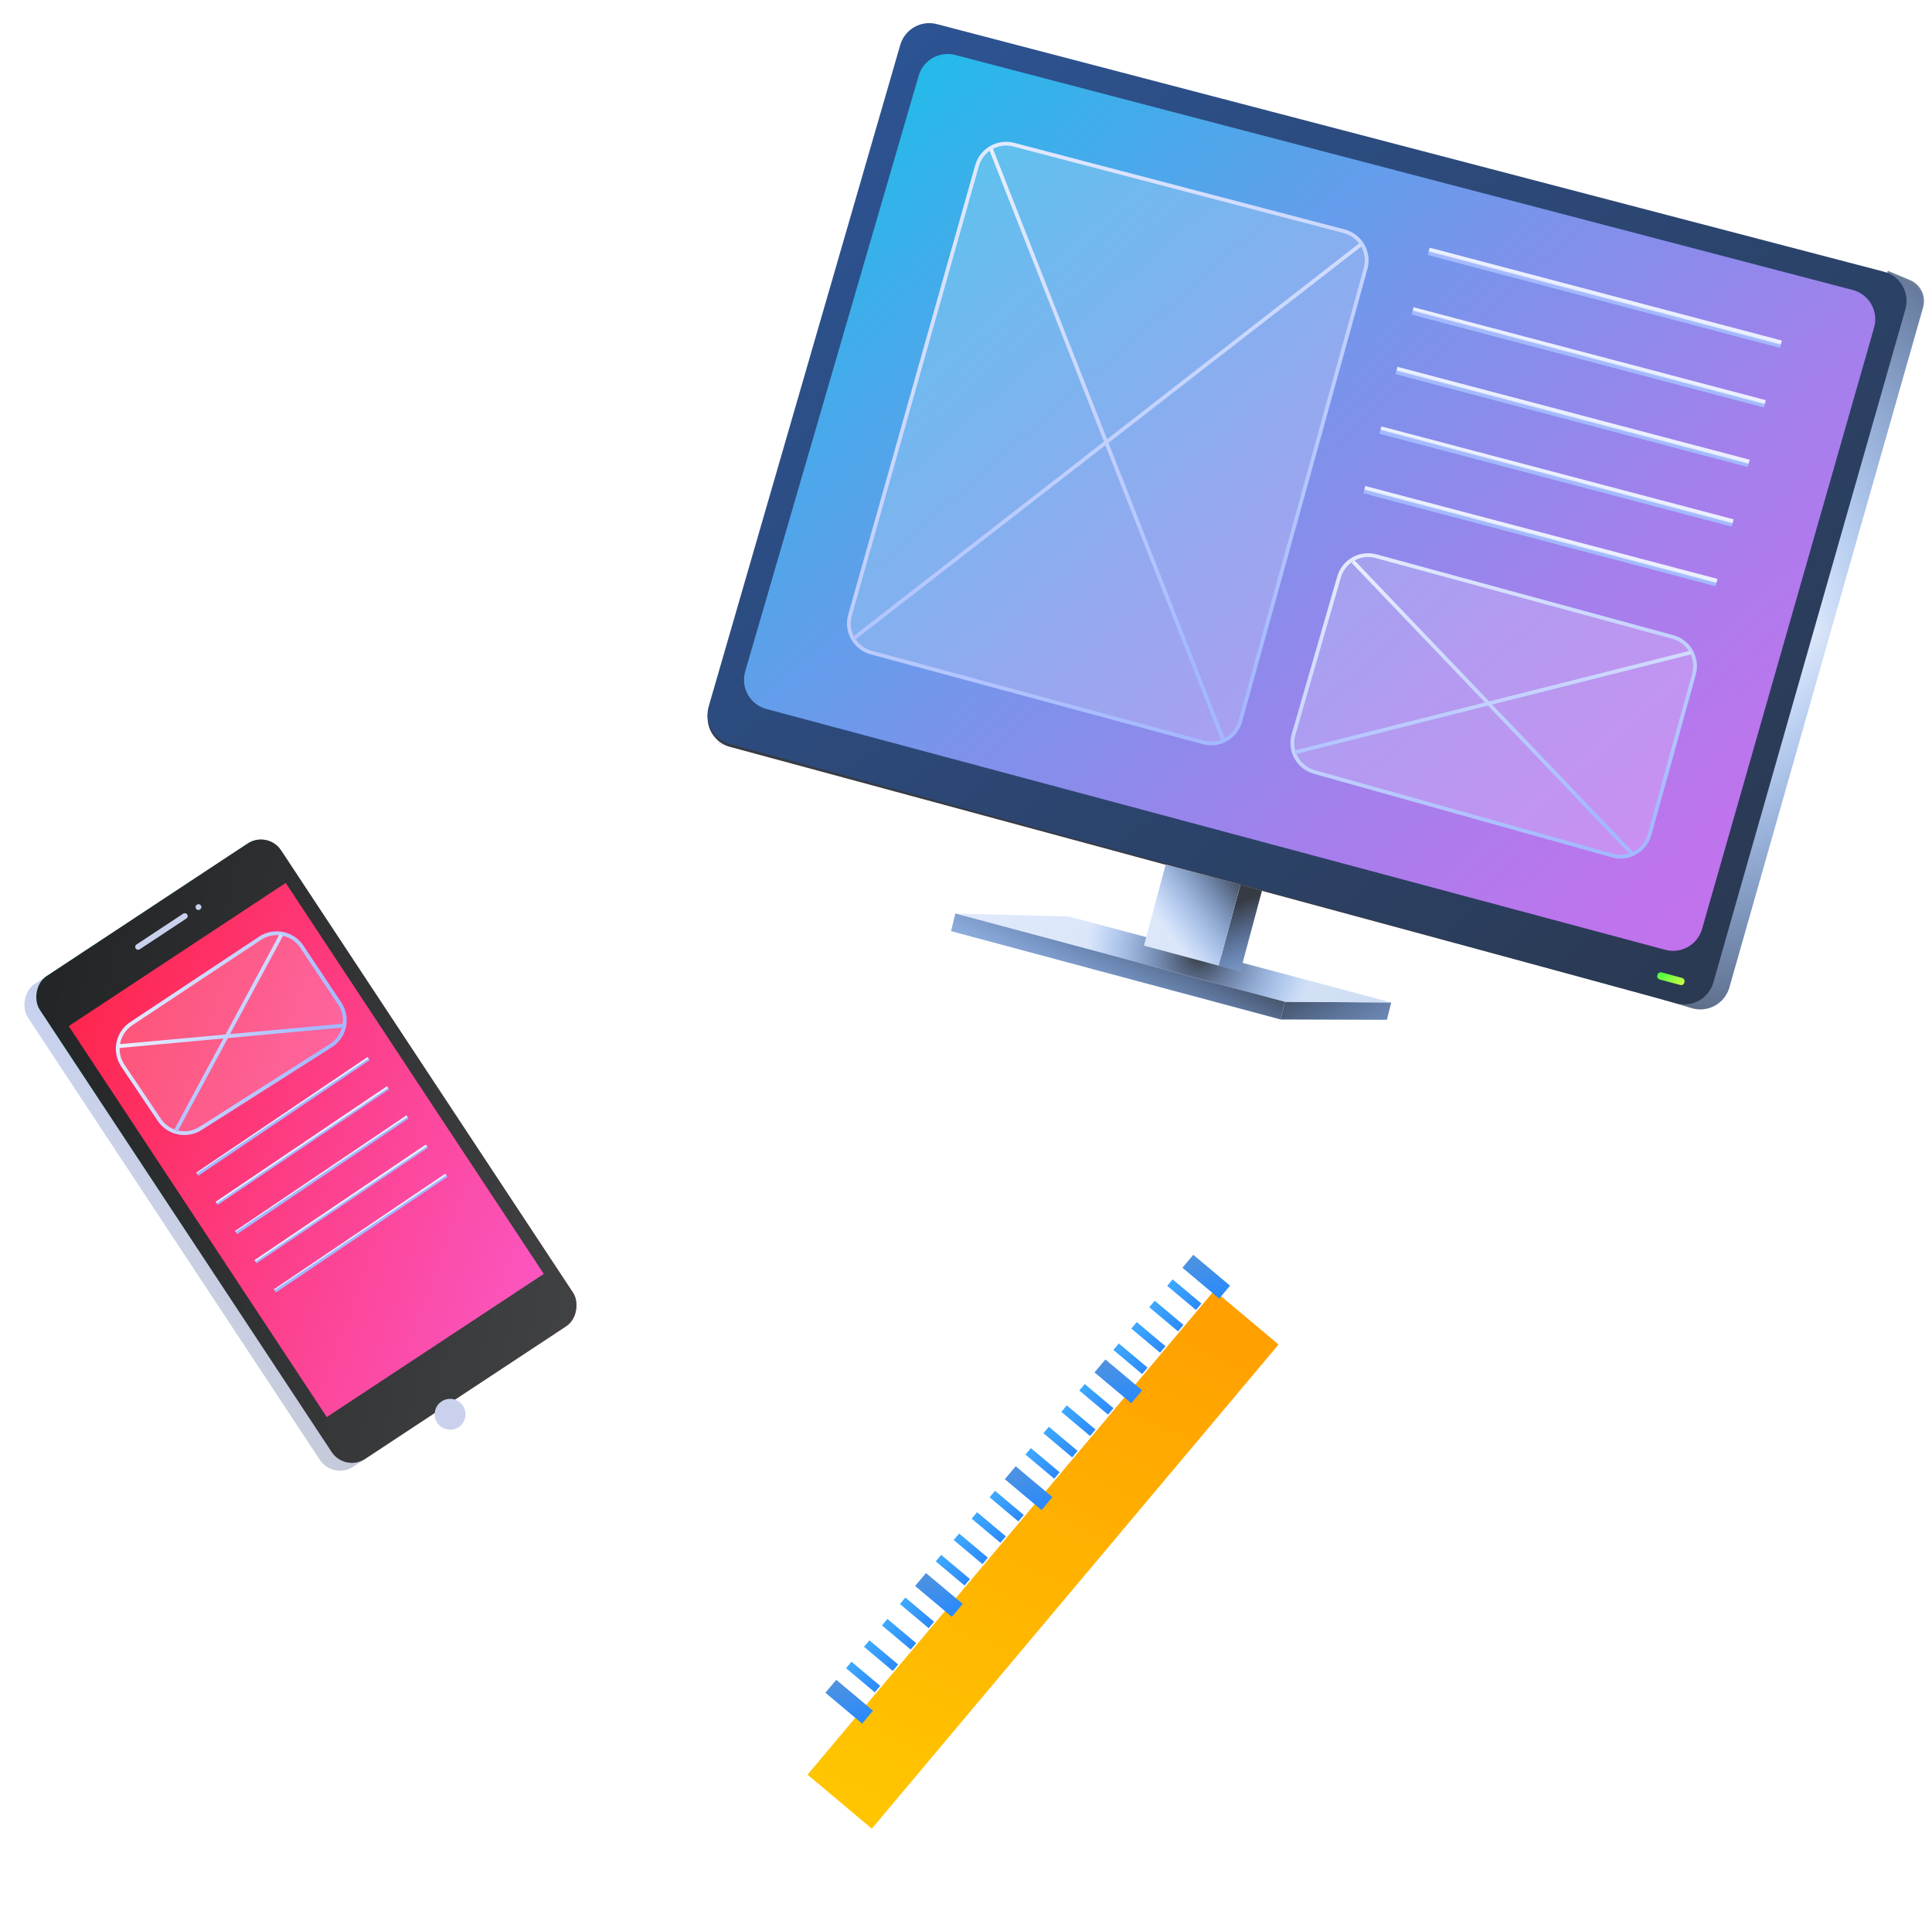 <svg width="512" height="509" viewBox="0 0 512 509" fill="none" xmlns="http://www.w3.org/2000/svg">
<g filter="url(#filter0_ddd)">
<path d="M231.04 468.648L214 454.337L321.787 326L338.827 340.311L231.04 468.648Z" fill="url(#paint0_linear)"/>
</g>
<path d="M220.18 446.978L229.917 455.156" stroke="url(#paint1_linear)" stroke-width="4.477" stroke-miterlimit="10"/>
<path d="M243.953 418.672L253.69 426.85" stroke="url(#paint2_linear)" stroke-width="4.477" stroke-miterlimit="10"/>
<path d="M267.727 390.367L277.464 398.545" stroke="url(#paint3_linear)" stroke-width="4.477" stroke-miterlimit="10"/>
<path d="M291.5 362.061L301.237 370.239" stroke="url(#paint4_linear)" stroke-width="4.477" stroke-miterlimit="10"/>
<path d="M314.797 334.322L324.534 342.5" stroke="url(#paint5_linear)" stroke-width="4.477" stroke-miterlimit="10"/>
<path d="M224.93 441.322L232.548 447.721" stroke="url(#paint6_linear)" stroke-width="2.239" stroke-miterlimit="10"/>
<path d="M229.688 435.655L237.306 442.054" stroke="url(#paint7_linear)" stroke-width="2.239" stroke-miterlimit="10"/>
<path d="M234.449 429.989L242.068 436.387" stroke="url(#paint8_linear)" stroke-width="2.239" stroke-miterlimit="10"/>
<path d="M239.207 424.322L246.826 430.721" stroke="url(#paint9_linear)" stroke-width="2.239" stroke-miterlimit="10"/>
<path d="M248.707 413.011L256.326 419.41" stroke="url(#paint10_linear)" stroke-width="2.239" stroke-miterlimit="10"/>
<path d="M253.461 407.35L261.08 413.749" stroke="url(#paint11_linear)" stroke-width="2.239" stroke-miterlimit="10"/>
<path d="M258.215 401.689L265.834 408.088" stroke="url(#paint12_linear)" stroke-width="2.239" stroke-miterlimit="10"/>
<path d="M262.973 396.028L270.591 402.427" stroke="url(#paint13_linear)" stroke-width="2.239" stroke-miterlimit="10"/>
<path d="M272.48 384.705L280.099 391.104" stroke="url(#paint14_linear)" stroke-width="2.239" stroke-miterlimit="10"/>
<path d="M277.234 379.044L284.853 385.443" stroke="url(#paint15_linear)" stroke-width="2.239" stroke-miterlimit="10"/>
<path d="M281.988 373.383L289.607 379.782" stroke="url(#paint16_linear)" stroke-width="2.239" stroke-miterlimit="10"/>
<path d="M286.746 367.722L294.365 374.121" stroke="url(#paint17_linear)" stroke-width="2.239" stroke-miterlimit="10"/>
<path d="M295.777 356.966L303.396 363.365" stroke="url(#paint18_linear)" stroke-width="2.239" stroke-miterlimit="10"/>
<path d="M300.531 351.305L308.15 357.704" stroke="url(#paint19_linear)" stroke-width="2.239" stroke-miterlimit="10"/>
<path d="M305.289 345.644L312.908 352.043" stroke="url(#paint20_linear)" stroke-width="2.239" stroke-miterlimit="10"/>
<path d="M310.043 339.983L317.662 346.382" stroke="url(#paint21_linear)" stroke-width="2.239" stroke-miterlimit="10"/>
<rect width="76.615" height="153.23" rx="6.4" transform="matrix(-0.835 0.551 0.551 0.835 67.836 222.128)" fill="url(#paint22_linear)"/>
<rect width="76.615" height="153.23" rx="6.4" transform="matrix(-0.835 0.551 0.551 0.835 67.836 222.128)" fill="url(#paint23_linear)"/>
<rect width="76.615" height="153.23" rx="6.4" transform="matrix(-0.835 0.551 0.551 0.835 70.969 220.059)" fill="url(#paint24_linear)"/>
<rect width="76.615" height="153.23" rx="6.4" transform="matrix(-0.835 0.551 0.551 0.835 70.969 220.059)" fill="url(#paint25_linear)"/>
<rect width="68.875" height="124.116" transform="matrix(-0.835 0.551 0.551 0.835 75.723 234.03)" fill="url(#paint26_linear)"/>
<path d="M68.917 248.704L34.781 271.342C31.081 273.795 30.087 278.791 32.564 282.474L42.218 296.826C44.639 300.425 49.486 301.439 53.147 299.113L87.666 277.179C91.453 274.772 92.521 269.722 90.032 265.989L79.995 250.933C77.548 247.263 72.593 246.266 68.917 248.704Z" fill="white" fill-opacity="0.2" stroke="url(#paint27_linear)"/>
<path d="M74.57 247.793L46.57 299.793" stroke="url(#paint28_linear)"/>
<path d="M91.566 271.793L31.566 277.293" stroke="url(#paint29_linear)"/>
<g filter="url(#filter1_ddd)">
<circle r="4.086" transform="matrix(-0.835 0.551 0.551 0.835 119.284 362.88)" fill="#C9D1ED"/>
</g>
<line x1="0.768" y1="-0.768" x2="15.576" y2="-0.768" transform="matrix(-0.835 0.551 0.551 0.835 50.031 243.048)" stroke="#C9D1ED" stroke-width="1.536" stroke-linecap="round" stroke-linejoin="round"/>
<circle r="0.766" transform="matrix(-0.835 0.551 0.551 0.835 52.599 240.44)" fill="#C9D1ED"/>
<g filter="url(#filter2_d)">
<path d="M72.857 341.167L118.296 310.513" stroke="url(#paint30_linear)"/>
</g>
<g filter="url(#filter3_d)">
<path d="M67.709 333.435L113.147 302.782" stroke="url(#paint31_linear)"/>
</g>
<g filter="url(#filter4_d)">
<path d="M62.564 325.704L108.003 295.05" stroke="url(#paint32_linear)"/>
</g>
<g filter="url(#filter5_d)">
<path d="M57.416 317.972L102.854 287.319" stroke="url(#paint33_linear)"/>
</g>
<g filter="url(#filter6_d)">
<path d="M52.267 310.24L97.706 279.587" stroke="url(#paint34_linear)"/>
</g>
<path d="M340.498 265.54L368.674 265.723L367.544 270.299L339.343 270.206L340.498 265.54Z" fill="#A5BBDB"/>
<path d="M340.498 265.54L368.674 265.723L367.544 270.299L339.343 270.206L340.498 265.54Z" fill="url(#paint35_linear)"/>
<path d="M253.193 242.148L283.31 242.946L368.675 265.724L340.499 265.541L253.193 242.148Z" fill="url(#paint36_linear)"/>
<path d="M253.193 242.148L283.31 242.946L368.675 265.724L340.499 265.541L253.193 242.148Z" fill="url(#paint37_radial)"/>
<path d="M340.497 265.54L339.342 270.206L252.037 246.813L253.191 242.147L340.497 265.54Z" fill="#AFC6E8"/>
<path d="M340.497 265.54L339.342 270.206L252.037 246.813L253.191 242.147L340.497 265.54Z" fill="url(#paint38_linear)"/>
<path d="M500.142 72.285L506.04 74.748C508.846 75.919 510.331 79.004 509.499 81.928L458.315 261.656C457.029 266.173 452.147 268.615 447.761 266.936L442.142 264.785L500.142 72.285Z" fill="url(#paint39_linear)"/>
<path d="M500.295 71.785L506.192 74.248C508.997 75.419 510.483 78.504 509.65 81.428L458.295 261.759C457.073 266.05 452.578 268.512 448.304 267.231L440.142 264.785L500.295 71.785Z" fill="url(#paint40_radial)"/>
<path d="M444.641 264.785L190.506 197.221L187.641 190.285L444.641 264.785Z" fill="url(#paint41_linear)"/>
<path d="M445.183 265.629L445.185 266.119L193.428 197.96C189.564 196.914 187.068 193.172 187.586 189.202L187.641 188.785L445.183 265.629Z" fill="url(#paint42_linear)"/>
<path d="M328.738 234.451L334.428 236.071L328.687 257.495L322.974 255.964L328.738 234.451Z" fill="#A5BBDB"/>
<path d="M328.738 234.451L334.428 236.071L328.687 257.495L322.974 255.964L328.738 234.451Z" fill="url(#paint43_linear)"/>
<path d="M328.74 234.45L322.975 255.964L303.157 250.654L308.922 229.14L328.74 234.45Z" fill="url(#paint44_linear)"/>
<path d="M328.74 234.45L322.975 255.964L303.157 250.654L308.922 229.14L328.74 234.45Z" fill="url(#paint45_linear)"/>
<path d="M499.285 72.025C503.626 73.16 506.185 77.644 504.954 81.959L454.052 260.429C452.849 264.647 448.474 267.109 444.244 265.95L193.377 197.198C189.072 196.019 186.566 191.545 187.807 187.258L238.576 11.907C239.783 7.741 244.089 5.295 248.285 6.392L499.285 72.025Z" fill="url(#paint46_linear)"/>
<path d="M490.997 76.871C495.339 78.008 497.896 82.494 496.662 86.809L451.066 246.23C449.866 250.428 445.521 252.888 441.304 251.758L203.095 187.93C198.762 186.769 196.23 182.273 197.484 177.966L243.454 20.073C244.666 15.912 248.97 13.473 253.163 14.571L490.997 76.871Z" fill="url(#paint47_linear)"/>
<path d="M445.223 261.07L439.867 259.634C439.331 259.491 439.004 258.925 439.237 258.413C439.381 257.878 439.923 257.64 440.369 257.76L445.725 259.195C446.261 259.338 446.587 259.904 446.355 260.416C446.3 260.976 445.758 261.213 445.223 261.07Z" fill="url(#paint48_linear)"/>
<path d="M356.22 61.3L268.655 38.347C264.439 37.241 260.113 39.715 258.928 43.91L225.262 163.071C224.051 167.356 226.573 171.806 230.871 172.969L318.885 196.779C323.132 197.928 327.51 195.431 328.684 191.19L361.901 71.172C363.091 66.873 360.535 62.431 356.22 61.3Z" fill="url(#paint49_linear)" fill-opacity="0.2" stroke="url(#paint50_linear)"/>
<path d="M443.311 168.841L364.659 147.426C360.443 146.278 356.085 148.726 354.872 152.924L342.8 194.706C341.567 198.974 344.048 203.429 348.325 204.629L427.287 226.783C431.552 227.979 435.977 225.482 437.158 221.213L448.92 178.693C450.101 174.423 447.587 170.005 443.311 168.841Z" fill="white" fill-opacity="0.2" stroke="url(#paint51_linear)"/>
<path d="M361.555 129.787L454.893 154.412" stroke="url(#paint52_linear)" stroke-width="2"/>
<path d="M365.824 113.996L459.163 138.62" stroke="url(#paint53_linear)" stroke-width="2"/>
<path d="M370.09 98.204L463.428 122.829" stroke="url(#paint54_linear)" stroke-width="2"/>
<path d="M374.363 82.413L467.702 107.037" stroke="url(#paint55_linear)" stroke-width="2"/>
<path d="M378.633 66.621L471.971 91.245" stroke="url(#paint56_linear)" stroke-width="2"/>
<path d="M262.562 39.356L324.062 195.856" stroke="url(#paint57_linear)"/>
<path d="M358.562 148.856L432.562 226.356" stroke="url(#paint58_linear)"/>
<path d="M360.562 64.856L226.062 169.356" stroke="url(#paint59_linear)"/>
<path d="M448.062 172.952L343.062 199.452" stroke="url(#paint60_linear)"/>
<defs>
<filter id="filter0_ddd" x="187.212" y="312.606" width="178.402" height="196.224" filterUnits="userSpaceOnUse" color-interpolation-filters="sRGB">
<feFlood flood-opacity="0" result="BackgroundImageFix"/>
<feColorMatrix in="SourceAlpha" type="matrix" values="0 0 0 0 0 0 0 0 0 0 0 0 0 0 0 0 0 0 127 0"/>
<feOffset/>
<feGaussianBlur stdDeviation="0.67"/>
<feColorMatrix type="matrix" values="0 0 0 0 0 0 0 0 0 0 0 0 0 0 0 0 0 0 0.04 0"/>
<feBlend mode="normal" in2="BackgroundImageFix" result="effect1_dropShadow"/>
<feColorMatrix in="SourceAlpha" type="matrix" values="0 0 0 0 0 0 0 0 0 0 0 0 0 0 0 0 0 0 127 0"/>
<feOffset dy="2.679"/>
<feGaussianBlur stdDeviation="4.018"/>
<feColorMatrix type="matrix" values="0 0 0 0 0 0 0 0 0 0 0 0 0 0 0 0 0 0 0.04 0"/>
<feBlend mode="normal" in2="effect1_dropShadow" result="effect2_dropShadow"/>
<feColorMatrix in="SourceAlpha" type="matrix" values="0 0 0 0 0 0 0 0 0 0 0 0 0 0 0 0 0 0 127 0"/>
<feOffset dy="13.394"/>
<feGaussianBlur stdDeviation="13.394"/>
<feColorMatrix type="matrix" values="0 0 0 0 0 0 0 0 0 0 0 0 0 0 0 0 0 0 0.04 0"/>
<feBlend mode="normal" in2="effect2_dropShadow" result="effect3_dropShadow"/>
<feBlend mode="normal" in="SourceGraphic" in2="effect3_dropShadow" result="shape"/>
</filter>
<filter id="filter1_ddd" x="93.625" y="347.22" width="51.322" height="51.322" filterUnits="userSpaceOnUse" color-interpolation-filters="sRGB">
<feFlood flood-opacity="0" result="BackgroundImageFix"/>
<feColorMatrix in="SourceAlpha" type="matrix" values="0 0 0 0 0 0 0 0 0 0 0 0 0 0 0 0 0 0 127 0"/>
<feOffset/>
<feGaussianBlur stdDeviation="0.5"/>
<feColorMatrix type="matrix" values="0 0 0 0 0 0 0 0 0 0 0 0 0 0 0 0 0 0 0.04 0"/>
<feBlend mode="normal" in2="BackgroundImageFix" result="effect1_dropShadow"/>
<feColorMatrix in="SourceAlpha" type="matrix" values="0 0 0 0 0 0 0 0 0 0 0 0 0 0 0 0 0 0 127 0"/>
<feOffset dy="2"/>
<feGaussianBlur stdDeviation="3"/>
<feColorMatrix type="matrix" values="0 0 0 0 0 0 0 0 0 0 0 0 0 0 0 0 0 0 0.04 0"/>
<feBlend mode="normal" in2="effect1_dropShadow" result="effect2_dropShadow"/>
<feColorMatrix in="SourceAlpha" type="matrix" values="0 0 0 0 0 0 0 0 0 0 0 0 0 0 0 0 0 0 127 0"/>
<feOffset dy="10"/>
<feGaussianBlur stdDeviation="10"/>
<feColorMatrix type="matrix" values="0 0 0 0 0 0 0 0 0 0 0 0 0 0 0 0 0 0 0.04 0"/>
<feBlend mode="normal" in2="effect2_dropShadow" result="effect3_dropShadow"/>
<feBlend mode="normal" in="SourceGraphic" in2="effect3_dropShadow" result="shape"/>
</filter>
<filter id="filter2_d" x="62.48" y="301.097" width="66.189" height="51.486" filterUnits="userSpaceOnUse" color-interpolation-filters="sRGB">
<feFlood flood-opacity="0" result="BackgroundImageFix"/>
<feColorMatrix in="SourceAlpha" type="matrix" values="0 0 0 0 0 0 0 0 0 0 0 0 0 0 0 0 0 0 127 0"/>
<feOffset dy="1"/>
<feGaussianBlur stdDeviation="5"/>
<feColorMatrix type="matrix" values="0 0 0 0 0 0 0 0 0 0 0 0 0 0 0 0 0 0 0.25 0"/>
<feBlend mode="normal" in2="BackgroundImageFix" result="effect1_dropShadow"/>
<feBlend mode="normal" in="SourceGraphic" in2="effect1_dropShadow" result="shape"/>
</filter>
<filter id="filter3_d" x="57.332" y="293.365" width="66.189" height="51.486" filterUnits="userSpaceOnUse" color-interpolation-filters="sRGB">
<feFlood flood-opacity="0" result="BackgroundImageFix"/>
<feColorMatrix in="SourceAlpha" type="matrix" values="0 0 0 0 0 0 0 0 0 0 0 0 0 0 0 0 0 0 127 0"/>
<feOffset dy="1"/>
<feGaussianBlur stdDeviation="5"/>
<feColorMatrix type="matrix" values="0 0 0 0 0 0 0 0 0 0 0 0 0 0 0 0 0 0 0.25 0"/>
<feBlend mode="normal" in2="BackgroundImageFix" result="effect1_dropShadow"/>
<feBlend mode="normal" in="SourceGraphic" in2="effect1_dropShadow" result="shape"/>
</filter>
<filter id="filter4_d" x="52.188" y="285.634" width="66.189" height="51.486" filterUnits="userSpaceOnUse" color-interpolation-filters="sRGB">
<feFlood flood-opacity="0" result="BackgroundImageFix"/>
<feColorMatrix in="SourceAlpha" type="matrix" values="0 0 0 0 0 0 0 0 0 0 0 0 0 0 0 0 0 0 127 0"/>
<feOffset dy="1"/>
<feGaussianBlur stdDeviation="5"/>
<feColorMatrix type="matrix" values="0 0 0 0 0 0 0 0 0 0 0 0 0 0 0 0 0 0 0.25 0"/>
<feBlend mode="normal" in2="BackgroundImageFix" result="effect1_dropShadow"/>
<feBlend mode="normal" in="SourceGraphic" in2="effect1_dropShadow" result="shape"/>
</filter>
<filter id="filter5_d" x="47.039" y="277.902" width="66.189" height="51.486" filterUnits="userSpaceOnUse" color-interpolation-filters="sRGB">
<feFlood flood-opacity="0" result="BackgroundImageFix"/>
<feColorMatrix in="SourceAlpha" type="matrix" values="0 0 0 0 0 0 0 0 0 0 0 0 0 0 0 0 0 0 127 0"/>
<feOffset dy="1"/>
<feGaussianBlur stdDeviation="5"/>
<feColorMatrix type="matrix" values="0 0 0 0 0 0 0 0 0 0 0 0 0 0 0 0 0 0 0.25 0"/>
<feBlend mode="normal" in2="BackgroundImageFix" result="effect1_dropShadow"/>
<feBlend mode="normal" in="SourceGraphic" in2="effect1_dropShadow" result="shape"/>
</filter>
<filter id="filter6_d" x="41.891" y="270.171" width="66.189" height="51.486" filterUnits="userSpaceOnUse" color-interpolation-filters="sRGB">
<feFlood flood-opacity="0" result="BackgroundImageFix"/>
<feColorMatrix in="SourceAlpha" type="matrix" values="0 0 0 0 0 0 0 0 0 0 0 0 0 0 0 0 0 0 127 0"/>
<feOffset dy="1"/>
<feGaussianBlur stdDeviation="5"/>
<feColorMatrix type="matrix" values="0 0 0 0 0 0 0 0 0 0 0 0 0 0 0 0 0 0 0.25 0"/>
<feBlend mode="normal" in2="BackgroundImageFix" result="effect1_dropShadow"/>
<feBlend mode="normal" in="SourceGraphic" in2="effect1_dropShadow" result="shape"/>
</filter>
<linearGradient id="paint0_linear" x1="212.598" y1="533.089" x2="323.616" y2="296.772" gradientUnits="userSpaceOnUse">
<stop stop-color="#FFD600"/>
<stop offset="1" stop-color="#FF9800"/>
</linearGradient>
<linearGradient id="paint1_linear" x1="225.737" y1="443.81" x2="229.739" y2="456.959" gradientUnits="userSpaceOnUse">
<stop stop-color="#5293DD"/>
<stop offset="1" stop-color="#2589FF"/>
</linearGradient>
<linearGradient id="paint2_linear" x1="249.51" y1="415.504" x2="253.512" y2="428.653" gradientUnits="userSpaceOnUse">
<stop stop-color="#5293DD"/>
<stop offset="1" stop-color="#2589FF"/>
</linearGradient>
<linearGradient id="paint3_linear" x1="273.284" y1="387.199" x2="277.286" y2="400.348" gradientUnits="userSpaceOnUse">
<stop stop-color="#5293DD"/>
<stop offset="1" stop-color="#2589FF"/>
</linearGradient>
<linearGradient id="paint4_linear" x1="297.057" y1="358.893" x2="301.059" y2="372.042" gradientUnits="userSpaceOnUse">
<stop stop-color="#5293DD"/>
<stop offset="1" stop-color="#2589FF"/>
</linearGradient>
<linearGradient id="paint5_linear" x1="320.354" y1="331.154" x2="324.356" y2="344.303" gradientUnits="userSpaceOnUse">
<stop stop-color="#5293DD"/>
<stop offset="1" stop-color="#2589FF"/>
</linearGradient>
<linearGradient id="paint6_linear" x1="225.251" y1="440.939" x2="232.87" y2="447.338" gradientUnits="userSpaceOnUse">
<stop stop-color="#3EA9FD"/>
<stop offset="0.995" stop-color="#2D8AF9"/>
</linearGradient>
<linearGradient id="paint7_linear" x1="230.009" y1="435.272" x2="237.628" y2="441.671" gradientUnits="userSpaceOnUse">
<stop stop-color="#3EA9FD"/>
<stop offset="0.995" stop-color="#2D8AF9"/>
</linearGradient>
<linearGradient id="paint8_linear" x1="234.771" y1="429.606" x2="242.389" y2="436.005" gradientUnits="userSpaceOnUse">
<stop stop-color="#3EA9FD"/>
<stop offset="0.995" stop-color="#2D8AF9"/>
</linearGradient>
<linearGradient id="paint9_linear" x1="239.529" y1="423.939" x2="247.147" y2="430.338" gradientUnits="userSpaceOnUse">
<stop stop-color="#3EA9FD"/>
<stop offset="0.995" stop-color="#2D8AF9"/>
</linearGradient>
<linearGradient id="paint10_linear" x1="249.029" y1="412.628" x2="256.647" y2="419.027" gradientUnits="userSpaceOnUse">
<stop stop-color="#3EA9FD"/>
<stop offset="0.995" stop-color="#2D8AF9"/>
</linearGradient>
<linearGradient id="paint11_linear" x1="253.783" y1="406.967" x2="261.401" y2="413.366" gradientUnits="userSpaceOnUse">
<stop stop-color="#3EA9FD"/>
<stop offset="0.995" stop-color="#2D8AF9"/>
</linearGradient>
<linearGradient id="paint12_linear" x1="258.536" y1="401.306" x2="266.155" y2="407.705" gradientUnits="userSpaceOnUse">
<stop stop-color="#3EA9FD"/>
<stop offset="0.995" stop-color="#2D8AF9"/>
</linearGradient>
<linearGradient id="paint13_linear" x1="263.294" y1="395.645" x2="270.913" y2="402.044" gradientUnits="userSpaceOnUse">
<stop stop-color="#3EA9FD"/>
<stop offset="0.995" stop-color="#2D8AF9"/>
</linearGradient>
<linearGradient id="paint14_linear" x1="272.802" y1="384.323" x2="280.421" y2="390.721" gradientUnits="userSpaceOnUse">
<stop stop-color="#3EA9FD"/>
<stop offset="0.995" stop-color="#2D8AF9"/>
</linearGradient>
<linearGradient id="paint15_linear" x1="277.556" y1="378.662" x2="285.175" y2="385.06" gradientUnits="userSpaceOnUse">
<stop stop-color="#3EA9FD"/>
<stop offset="0.995" stop-color="#2D8AF9"/>
</linearGradient>
<linearGradient id="paint16_linear" x1="282.31" y1="373.001" x2="289.929" y2="379.399" gradientUnits="userSpaceOnUse">
<stop stop-color="#3EA9FD"/>
<stop offset="0.995" stop-color="#2D8AF9"/>
</linearGradient>
<linearGradient id="paint17_linear" x1="287.068" y1="367.339" x2="294.686" y2="373.738" gradientUnits="userSpaceOnUse">
<stop stop-color="#3EA9FD"/>
<stop offset="0.995" stop-color="#2D8AF9"/>
</linearGradient>
<linearGradient id="paint18_linear" x1="296.099" y1="356.583" x2="303.718" y2="362.982" gradientUnits="userSpaceOnUse">
<stop stop-color="#3EA9FD"/>
<stop offset="0.995" stop-color="#2D8AF9"/>
</linearGradient>
<linearGradient id="paint19_linear" x1="300.853" y1="350.922" x2="308.472" y2="357.321" gradientUnits="userSpaceOnUse">
<stop stop-color="#3EA9FD"/>
<stop offset="0.995" stop-color="#2D8AF9"/>
</linearGradient>
<linearGradient id="paint20_linear" x1="305.611" y1="345.261" x2="313.229" y2="351.66" gradientUnits="userSpaceOnUse">
<stop stop-color="#3EA9FD"/>
<stop offset="0.995" stop-color="#2D8AF9"/>
</linearGradient>
<linearGradient id="paint21_linear" x1="310.365" y1="339.6" x2="317.983" y2="345.999" gradientUnits="userSpaceOnUse">
<stop stop-color="#3EA9FD"/>
<stop offset="0.995" stop-color="#2D8AF9"/>
</linearGradient>
<linearGradient id="paint22_linear" x1="80.494" y1="-5.966" x2="81.787" y2="166.262" gradientUnits="userSpaceOnUse">
<stop stop-color="#C9D6FF"/>
<stop offset="1" stop-color="#E2E2E2"/>
</linearGradient>
<linearGradient id="paint23_linear" x1="13.078" y1="99.767" x2="148.515" y2="70.638" gradientUnits="userSpaceOnUse">
<stop stop-color="#9FABD0"/>
<stop offset="1" stop-color="#E2E2E2" stop-opacity="0"/>
</linearGradient>
<linearGradient id="paint24_linear" x1="93.516" y1="25.914" x2="-20.656" y2="139.71" gradientUnits="userSpaceOnUse">
<stop stop-color="#53F5FF"/>
<stop offset="1" stop-color="#FF7272"/>
</linearGradient>
<linearGradient id="paint25_linear" x1="93.516" y1="25.914" x2="-20.656" y2="139.71" gradientUnits="userSpaceOnUse">
<stop stop-color="#232526"/>
<stop offset="1" stop-color="#414345"/>
</linearGradient>
<linearGradient id="paint26_linear" x1="84.438" y1="-21.885" x2="-32.885" y2="136.375" gradientUnits="userSpaceOnUse">
<stop stop-color="#FF1D38"/>
<stop offset="1" stop-color="#FA60D8"/>
</linearGradient>
<linearGradient id="paint27_linear" x1="100.397" y1="236.469" x2="41.762" y2="218.229" gradientUnits="userSpaceOnUse">
<stop stop-color="#A3B9FF"/>
<stop stop-color="#A3B9FF"/>
<stop offset="1" stop-color="#EBF0FF"/>
</linearGradient>
<linearGradient id="paint28_linear" x1="90.661" y1="235.973" x2="81.446" y2="229.992" gradientUnits="userSpaceOnUse">
<stop stop-color="#A3B9FF"/>
<stop stop-color="#A3B9FF"/>
<stop offset="1" stop-color="#EBF0FF"/>
</linearGradient>
<linearGradient id="paint29_linear" x1="87.563" y1="252.341" x2="37.605" y2="243.072" gradientUnits="userSpaceOnUse">
<stop stop-color="#A3B9FF"/>
<stop stop-color="#A3B9FF"/>
<stop offset="1" stop-color="#EBF0FF"/>
</linearGradient>
<linearGradient id="paint30_linear" x1="133.249" y1="300.632" x2="133.128" y2="300.451" gradientUnits="userSpaceOnUse">
<stop stop-color="#A3B9FF"/>
<stop stop-color="#A3B9FF"/>
<stop offset="1" stop-color="#EBF0FF"/>
</linearGradient>
<linearGradient id="paint31_linear" x1="128.1" y1="292.9" x2="127.979" y2="292.72" gradientUnits="userSpaceOnUse">
<stop stop-color="#A3B9FF"/>
<stop stop-color="#A3B9FF"/>
<stop offset="1" stop-color="#EBF0FF"/>
</linearGradient>
<linearGradient id="paint32_linear" x1="122.956" y1="285.169" x2="122.835" y2="284.988" gradientUnits="userSpaceOnUse">
<stop stop-color="#A3B9FF"/>
<stop stop-color="#A3B9FF"/>
<stop offset="1" stop-color="#EBF0FF"/>
</linearGradient>
<linearGradient id="paint33_linear" x1="117.807" y1="277.437" x2="117.686" y2="277.257" gradientUnits="userSpaceOnUse">
<stop stop-color="#A3B9FF"/>
<stop stop-color="#A3B9FF"/>
<stop offset="1" stop-color="#EBF0FF"/>
</linearGradient>
<linearGradient id="paint34_linear" x1="112.659" y1="269.706" x2="112.538" y2="269.525" gradientUnits="userSpaceOnUse">
<stop stop-color="#A3B9FF"/>
<stop stop-color="#A3B9FF"/>
<stop offset="1" stop-color="#EBF0FF"/>
</linearGradient>
<linearGradient id="paint35_linear" x1="344.865" y1="253.758" x2="375.596" y2="301.539" gradientUnits="userSpaceOnUse">
<stop stop-color="#373B44"/>
<stop offset="1" stop-color="#4286F4" stop-opacity="0"/>
</linearGradient>
<linearGradient id="paint36_linear" x1="254.12" y1="238.738" x2="367.79" y2="269.195" gradientUnits="userSpaceOnUse">
<stop stop-color="#E0EAFC"/>
<stop offset="1" stop-color="#CFDEF3"/>
</linearGradient>
<radialGradient id="paint37_radial" cx="0" cy="0" r="1" gradientUnits="userSpaceOnUse" gradientTransform="translate(317.746 253.36) rotate(15) scale(29.92)">
<stop stop-color="#373B44"/>
<stop offset="1" stop-color="#4286F4" stop-opacity="0"/>
</radialGradient>
<linearGradient id="paint38_linear" x1="304.057" y1="241.048" x2="285.48" y2="277.053" gradientUnits="userSpaceOnUse">
<stop stop-color="#373B44"/>
<stop offset="1" stop-color="#4286F4" stop-opacity="0"/>
</linearGradient>
<linearGradient id="paint39_linear" x1="477.99" y1="171.103" x2="485.218" y2="173.04" gradientUnits="userSpaceOnUse">
<stop stop-color="#E0EAFC"/>
<stop offset="1" stop-color="#CFDEF3"/>
</linearGradient>
<radialGradient id="paint40_radial" cx="0" cy="0" r="1" gradientUnits="userSpaceOnUse" gradientTransform="translate(481.862 168.169) rotate(15) scale(133.112)">
<stop stop-color="#4286F4" stop-opacity="0"/>
<stop offset="1" stop-color="#373B44"/>
</radialGradient>
<linearGradient id="paint41_linear" x1="185.313" y1="196.247" x2="456.204" y2="268.832" gradientUnits="userSpaceOnUse">
<stop stop-color="#E0EAFC"/>
<stop offset="1" stop-color="#CFDEF3"/>
</linearGradient>
<linearGradient id="paint42_linear" x1="318.998" y1="241.901" x2="314.6" y2="264.731" gradientUnits="userSpaceOnUse">
<stop stop-color="#373B44"/>
<stop offset="1" stop-color="#4286F4" stop-opacity="0"/>
</linearGradient>
<linearGradient id="paint43_linear" x1="326.297" y1="240.095" x2="337.565" y2="267.672" gradientUnits="userSpaceOnUse">
<stop stop-color="#373B44"/>
<stop offset="1" stop-color="#4286F4" stop-opacity="0"/>
</linearGradient>
<linearGradient id="paint44_linear" x1="300.758" y1="228.106" x2="350.79" y2="275.718" gradientUnits="userSpaceOnUse">
<stop stop-color="#E0EAFC"/>
<stop offset="1" stop-color="#CFDEF3"/>
</linearGradient>
<linearGradient id="paint45_linear" x1="329.688" y1="231.933" x2="309.756" y2="247.402" gradientUnits="userSpaceOnUse">
<stop stop-color="#373B44"/>
<stop offset="1" stop-color="#4286F4" stop-opacity="0"/>
</linearGradient>
<linearGradient id="paint46_linear" x1="551.098" y1="357.904" x2="169.817" y2="-58.086" gradientUnits="userSpaceOnUse">
<stop stop-color="#373B44"/>
<stop offset="0.044" stop-color="#2A303B"/>
<stop offset="1" stop-color="#2D5BA6"/>
</linearGradient>
<linearGradient id="paint47_linear" x1="226.07" y1="-2.17" x2="677.723" y2="506.384" gradientUnits="userSpaceOnUse">
<stop stop-color="#12C2E9"/>
<stop offset="0.116" stop-color="#47AAEA"/>
<stop offset="0.247" stop-color="#7C92EB"/>
<stop offset="0.361" stop-color="#A380EC"/>
<stop offset="0.452" stop-color="#BB75ED"/>
<stop offset="0.508" stop-color="#C471ED"/>
<stop offset="0.57" stop-color="#C66FE6"/>
<stop offset="0.661" stop-color="#CD6BD3"/>
<stop offset="0.77" stop-color="#D864B3"/>
<stop offset="0.891" stop-color="#E65A87"/>
<stop offset="1" stop-color="#F64F59"/>
</linearGradient>
<linearGradient id="paint48_linear" x1="446.819" y1="263.803" x2="439.352" y2="255.655" gradientUnits="userSpaceOnUse">
<stop stop-color="#FDFC47"/>
<stop offset="1" stop-color="#24FE41"/>
</linearGradient>
<linearGradient id="paint49_linear" x1="293.563" y1="36.356" x2="293.563" y2="198.856" gradientUnits="userSpaceOnUse">
<stop stop-color="white"/>
<stop offset="1" stop-color="white"/>
</linearGradient>
<linearGradient id="paint50_linear" x1="410.171" y1="144.95" x2="326.737" y2="-17.971" gradientUnits="userSpaceOnUse">
<stop stop-color="#A3B9FF"/>
<stop stop-color="#A3B9FF"/>
<stop offset="1" stop-color="#EBF0FF"/>
</linearGradient>
<linearGradient id="paint51_linear" x1="487.193" y1="201.22" x2="455.24" y2="106.17" gradientUnits="userSpaceOnUse">
<stop stop-color="#A3B9FF"/>
<stop stop-color="#A3B9FF"/>
<stop offset="1" stop-color="#EBF0FF"/>
</linearGradient>
<linearGradient id="paint52_linear" x1="485.336" y1="162.754" x2="485.434" y2="162.384" gradientUnits="userSpaceOnUse">
<stop stop-color="#A3B9FF"/>
<stop stop-color="#A3B9FF"/>
<stop offset="1" stop-color="#EBF0FF"/>
</linearGradient>
<linearGradient id="paint53_linear" x1="489.606" y1="146.962" x2="489.704" y2="146.593" gradientUnits="userSpaceOnUse">
<stop stop-color="#A3B9FF"/>
<stop stop-color="#A3B9FF"/>
<stop offset="1" stop-color="#EBF0FF"/>
</linearGradient>
<linearGradient id="paint54_linear" x1="493.871" y1="131.171" x2="493.969" y2="130.801" gradientUnits="userSpaceOnUse">
<stop stop-color="#A3B9FF"/>
<stop stop-color="#A3B9FF"/>
<stop offset="1" stop-color="#EBF0FF"/>
</linearGradient>
<linearGradient id="paint55_linear" x1="498.145" y1="115.379" x2="498.243" y2="115.01" gradientUnits="userSpaceOnUse">
<stop stop-color="#A3B9FF"/>
<stop stop-color="#A3B9FF"/>
<stop offset="1" stop-color="#EBF0FF"/>
</linearGradient>
<linearGradient id="paint56_linear" x1="502.414" y1="99.588" x2="502.512" y2="99.218" gradientUnits="userSpaceOnUse">
<stop stop-color="#A3B9FF"/>
<stop stop-color="#A3B9FF"/>
<stop offset="1" stop-color="#EBF0FF"/>
</linearGradient>
<linearGradient id="paint57_linear" x1="344.172" y1="143.94" x2="245.888" y2="57.022" gradientUnits="userSpaceOnUse">
<stop stop-color="#A3B9FF"/>
<stop stop-color="#A3B9FF"/>
<stop offset="1" stop-color="#EBF0FF"/>
</linearGradient>
<linearGradient id="paint58_linear" x1="456.76" y1="200.647" x2="419.242" y2="120.029" gradientUnits="userSpaceOnUse">
<stop stop-color="#A3B9FF"/>
<stop stop-color="#A3B9FF"/>
<stop offset="1" stop-color="#EBF0FF"/>
</linearGradient>
<linearGradient id="paint59_linear" x1="404.543" y1="134.69" x2="363.747" y2="16.527" gradientUnits="userSpaceOnUse">
<stop stop-color="#A3B9FF"/>
<stop stop-color="#A3B9FF"/>
<stop offset="1" stop-color="#EBF0FF"/>
</linearGradient>
<linearGradient id="paint60_linear" x1="482.396" y1="190.661" x2="478.682" y2="157.541" gradientUnits="userSpaceOnUse">
<stop stop-color="#A3B9FF"/>
<stop stop-color="#A3B9FF"/>
<stop offset="1" stop-color="#EBF0FF"/>
</linearGradient>
</defs>
</svg>
